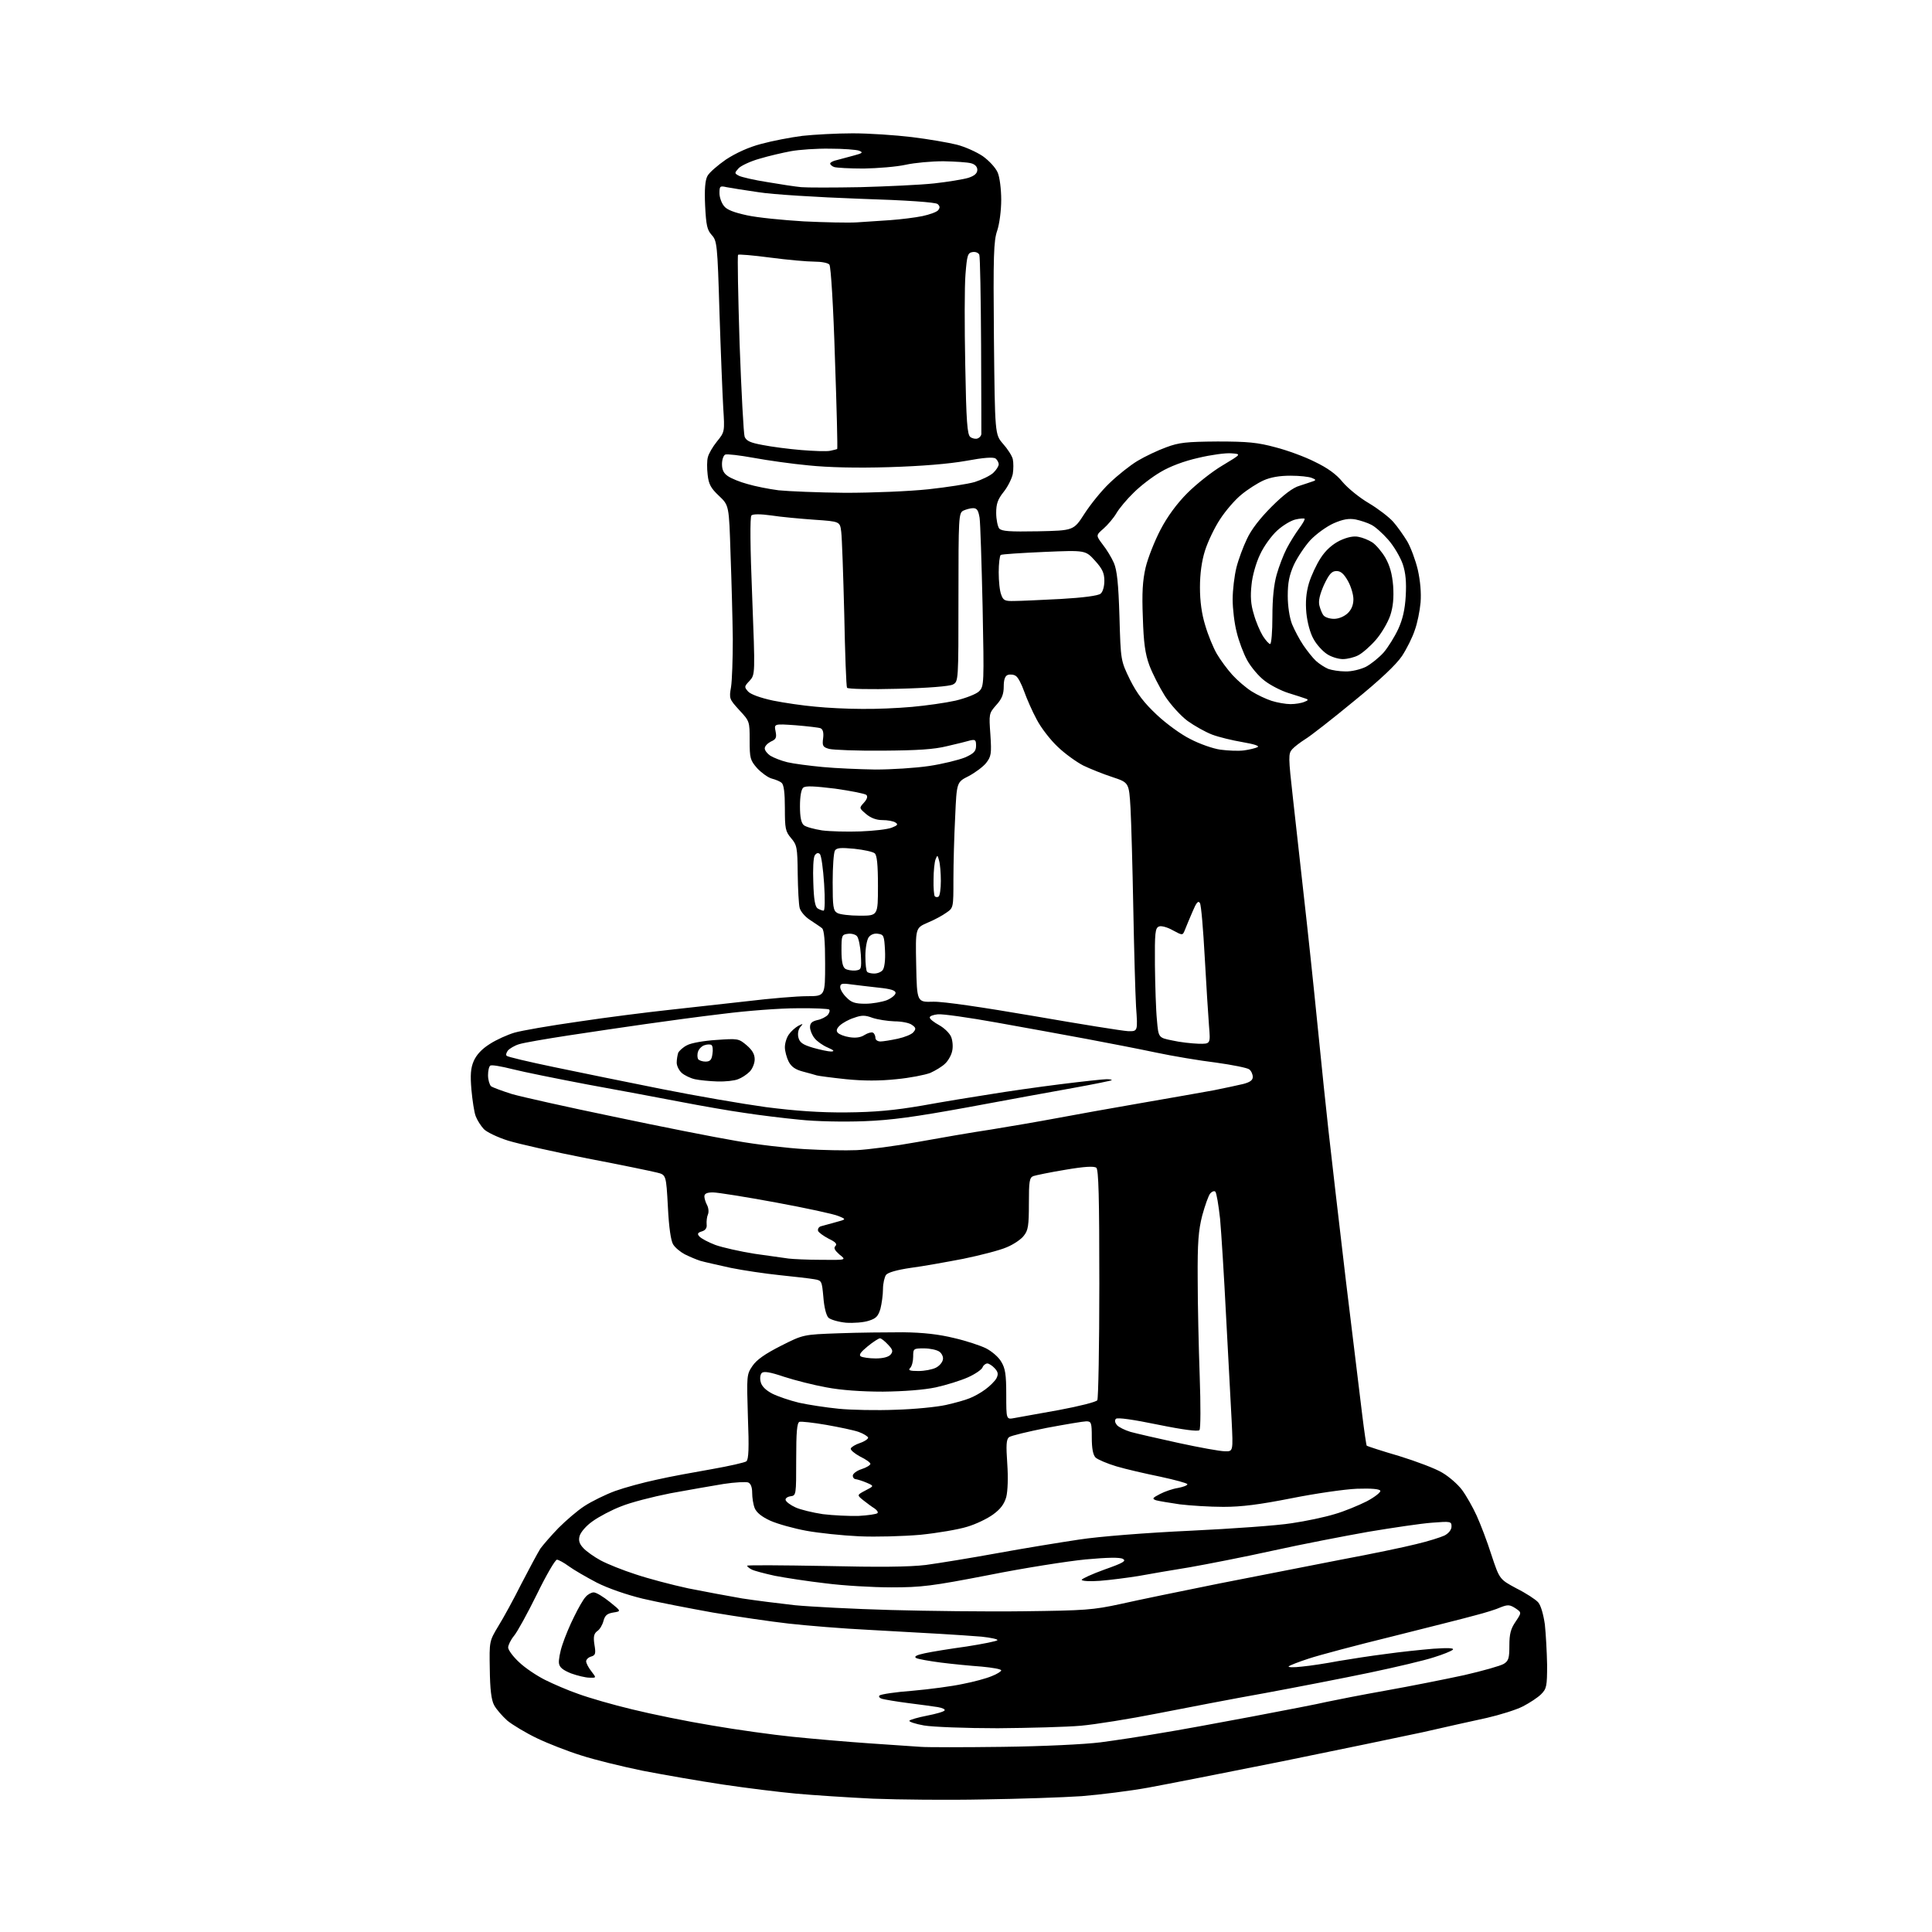 <?xml version="1.0" encoding="UTF-8" standalone="no"?>
<svg 
  version="1.1" 
  xmlns="http://www.w3.org/2000/svg" 
  xmlns:xlink="http://www.w3.org/1999/xlink" 
  xmlns:svg="http://www.w3.org/2000/svg"
  xmlns:rdf="http://www.w3.org/1999/02/22-rdf-syntax-ns#"
  xmlns:cc="http://creativecommons.org/ns#"
  xmlns:dc="http://purl.org/dc/elements/1.1/"
  viewBox="0 0 768 768"
  width="768"
  height="768"
>
<style>svg {background-color: white; }</style>"
<path stroke="none" fill="black" fill-rule="evenodd" d="M391.0,715.3C377.0,715.6 357.2,715.4 347.0,715.0C336.8,714.5 323.1,713.6 316.5,713.0C309.9,712.4 296.9,710.8 287.5,709.4C278.1,708.0 263.8,705.5 255.5,703.9C247.2,702.2 236.2,699.5 231.0,697.8C225.8,696.2 217.9,693.1 213.5,691.0C209.1,688.9 203.8,685.7 201.7,684.0C199.7,682.2 197.3,679.5 196.4,677.8C195.3,675.7 194.8,671.5 194.7,663.6C194.5,652.4 194.5,652.4 198.1,646.4C200.1,643.2 204.3,635.5 207.3,629.5C210.4,623.5 213.8,617.2 214.8,615.6C215.9,614.1 219.1,610.4 222.0,607.4C224.9,604.5 229.5,600.5 232.3,598.7C235.2,596.8 240.7,594.1 244.5,592.7C248.4,591.3 255.8,589.3 261.0,588.2C266.2,587.0 276.1,585.2 283.0,584.0C289.8,582.8 296.0,581.4 296.7,580.9C297.6,580.1 297.8,575.7 297.3,563.2C296.8,546.8 296.8,546.4 299.1,543.0C300.8,540.5 304.1,538.2 310.4,535.0C319.3,530.5 319.3,530.5 333.4,530.0C341.2,529.7 352.7,529.6 359.0,529.6C367.0,529.7 373.2,530.4 379.3,531.9C384.1,533.0 389.8,534.9 392.0,536.0C394.3,537.2 397.0,539.5 398.0,541.3C399.6,543.9 400.0,546.3 400.0,554.4C400.0,564.3 400.0,564.3 403.2,563.7C405.0,563.4 413.0,561.9 421.0,560.5C429.0,559.0 435.8,557.3 436.2,556.6C436.6,556.0 437.0,535.2 437.0,510.4C437.0,475.5 436.7,465.0 435.8,464.2C434.9,463.5 431.1,463.7 423.5,465.0C417.4,466.0 411.7,467.2 410.8,467.5C409.2,468.1 409.0,469.6 409.0,478.5C409.0,487.2 408.7,489.1 407.0,491.2C406.0,492.6 402.9,494.7 400.2,495.8C397.5,497.0 389.7,499.0 382.9,500.4C376.1,501.7 366.7,503.4 362.0,504.0C356.6,504.8 353.0,505.8 352.2,506.8C351.6,507.7 351.0,510.2 351.0,512.4C351.0,514.7 350.5,518.2 350.0,520.2C349.1,523.2 348.3,524.1 345.4,525.0C343.4,525.7 339.3,526.0 336.3,525.8C333.3,525.5 330.2,524.6 329.3,523.8C328.4,522.8 327.6,519.6 327.3,515.6C326.7,509.2 326.7,509.0 323.6,508.5C321.9,508.2 315.8,507.5 310.0,506.9C304.2,506.3 295.4,505.0 290.5,504.0C285.6,502.9 280.1,501.7 278.4,501.2C276.8,500.7 274.0,499.5 272.2,498.6C270.5,497.7 268.4,496.0 267.6,494.7C266.7,493.3 265.9,488.0 265.5,479.8C264.8,467.0 264.8,467.0 261.1,466.1C259.1,465.6 246.7,463.0 233.5,460.5C220.3,457.9 206.1,454.7 201.9,453.4C197.8,452.1 193.4,450.0 192.3,448.8C191.1,447.5 189.7,445.3 189.1,443.7C188.5,442.2 187.8,437.5 187.4,433.2C186.9,427.3 187.1,424.6 188.3,421.8C189.4,419.3 191.5,417.0 194.7,415.0C197.3,413.3 201.8,411.3 204.5,410.5C207.2,409.7 218.7,407.7 230.0,406.1C241.3,404.4 257.2,402.4 265.5,401.5C273.8,400.6 287.9,399.0 297.0,398.0C306.1,396.9 316.8,396.0 320.8,396.0C328.0,396.0 328.0,396.0 328.0,383.0C328.0,373.9 327.6,369.8 326.8,369.0C326.1,368.4 323.9,367.0 322.0,365.7C320.1,364.5 318.3,362.4 317.9,361.0C317.5,359.6 317.2,353.5 317.1,347.3C317.0,336.9 316.8,335.9 314.5,333.2C312.2,330.5 312.0,329.4 312.0,321.2C312.0,315.2 311.6,311.9 310.7,311.2C310.1,310.6 308.3,309.9 306.8,309.5C305.3,309.1 302.7,307.2 301.0,305.4C298.2,302.2 298.0,301.4 298.0,294.3C298.0,286.8 298.0,286.7 293.9,282.3C289.9,277.9 289.8,277.7 290.6,273.1C291.0,270.6 291.3,262.0 291.3,254.0C291.2,246.0 290.8,230.8 290.4,220.2C289.8,200.9 289.8,200.9 285.8,197.1C282.6,194.1 281.7,192.5 281.3,188.7C281.0,186.2 281.0,183.0 281.4,181.7C281.7,180.4 283.3,177.6 285.0,175.5C288.1,171.7 288.1,171.6 287.5,162.1C287.2,156.8 286.5,139.7 286.0,124.1C285.2,96.9 285.0,95.7 282.9,93.4C281.1,91.4 280.7,89.6 280.3,81.8C280.0,75.3 280.3,71.7 281.2,70.0C281.9,68.6 285.3,65.7 288.6,63.4C292.6,60.8 297.6,58.5 302.6,57.2C307.0,56.0 314.3,54.6 319.0,54.0C323.6,53.5 332.6,53.0 339.0,53.0C345.4,53.0 355.9,53.7 362.5,54.5C369.1,55.3 377.1,56.7 380.3,57.5C383.5,58.3 388.2,60.4 390.7,62.1C393.2,63.9 395.8,66.7 396.6,68.6C397.4,70.4 398.0,75.3 398.0,79.4C398.0,83.7 397.3,89.0 396.4,91.7C395.0,95.7 394.8,101.5 395.1,134.5C395.5,172.7 395.5,172.7 398.7,176.4C400.5,178.4 402.3,181.2 402.6,182.5C402.9,183.9 402.9,186.5 402.6,188.4C402.2,190.3 400.6,193.5 399.0,195.5C396.6,198.5 396.0,200.3 396.0,203.9C396.0,206.5 396.6,209.3 397.2,210.1C398.3,211.2 401.3,211.4 412.6,211.2C426.8,210.9 426.8,210.9 431.1,204.2C433.5,200.5 437.9,195.0 441.1,192.0C444.2,189.0 449.2,185.0 452.2,183.2C455.2,181.4 460.3,179.0 463.6,177.8C468.7,175.9 471.5,175.6 484.0,175.5C496.0,175.5 500.0,175.9 507.0,177.8C511.7,179.0 518.8,181.6 522.7,183.6C527.7,186.0 531.2,188.5 533.7,191.6C535.8,194.1 540.5,197.9 544.1,200.0C547.8,202.2 552.1,205.5 553.8,207.4C555.5,209.3 558.0,212.9 559.4,215.2C560.8,217.6 562.7,222.7 563.6,226.5C564.6,231.0 565.0,235.6 564.7,239.5C564.4,242.9 563.4,247.8 562.4,250.5C561.5,253.3 559.2,257.9 557.3,260.8C554.9,264.3 548.7,270.2 538.1,278.8C529.5,285.9 520.9,292.6 518.9,293.8C517.0,295.0 514.6,296.8 513.7,297.8C512.1,299.6 512.1,300.7 514.0,317.6C515.1,327.4 517.6,349.7 519.5,367.0C521.4,384.3 523.6,405.9 524.5,415.0C525.4,424.1 527.0,439.6 528.1,449.5C529.2,459.4 532.3,486.2 535.0,509.0C537.8,531.8 540.7,555.8 541.5,562.4C542.3,568.9 543.1,574.4 543.3,574.7C543.6,574.9 549.3,576.8 556.2,578.8C563.0,580.9 570.7,583.8 573.3,585.4C575.9,586.9 579.5,590.0 581.2,592.3C582.9,594.6 585.5,599.2 587.0,602.5C588.5,605.8 591.2,612.8 592.9,618.2C596.1,627.8 596.1,627.8 602.8,631.4C606.6,633.3 610.4,635.8 611.4,636.9C612.5,638.1 613.5,641.6 614.1,645.7C614.5,649.4 614.9,656.7 615.0,661.8C615.0,670.3 614.8,671.3 612.6,673.5C611.3,674.8 608.1,676.9 605.4,678.3C602.7,679.7 596.2,681.7 591.0,682.9C585.8,684.0 574.3,686.6 565.5,688.6C556.7,690.5 531.5,695.7 509.5,700.2C487.5,704.6 463.6,709.3 456.5,710.6C449.4,711.9 437.4,713.4 430.0,714.0C422.6,714.5 405.0,715.1 391.0,715.3zM398.5,694.4C414.7,694.2 431.2,693.4 437.5,692.6C443.6,691.8 454.1,690.2 461.0,689.0C467.9,687.9 484.3,684.9 497.5,682.4C510.7,679.9 524.2,677.3 527.5,676.5C530.8,675.8 541.4,673.7 551.0,672.0C560.6,670.3 574.6,667.5 582.0,665.9C589.4,664.2 596.5,662.2 597.8,661.4C599.7,660.2 600.0,659.1 600.0,654.1C600.0,649.6 600.5,647.5 602.5,644.6C604.9,641.0 604.9,641.0 602.4,639.3C600.2,637.9 599.4,637.8 596.6,638.9C594.9,639.7 590.4,641.1 586.5,642.1C582.6,643.2 567.8,646.9 553.5,650.5C539.2,654.0 524.2,658.0 520.3,659.3C516.3,660.6 512.7,662.0 512.3,662.4C511.8,662.8 514.2,662.9 517.5,662.5C520.8,662.2 527.3,661.2 532.0,660.3C536.7,659.5 545.1,658.2 550.7,657.5C556.3,656.7 564.9,655.8 569.7,655.4C575.6,655.0 578.2,655.1 577.5,655.8C577.0,656.3 573.6,657.7 570.0,658.8C566.4,660.0 555.0,662.7 544.5,664.9C534.0,667.1 515.4,670.7 503.0,673.0C490.6,675.2 471.4,678.9 460.2,681.1C449.1,683.3 435.3,685.5 429.7,686.0C424.1,686.5 409.2,686.9 396.6,687.0C384.0,687.0 370.8,686.5 367.3,685.9C363.9,685.3 361.2,684.4 361.5,684.0C361.8,683.6 364.9,682.7 368.5,682.0C372.1,681.3 375.3,680.4 375.5,679.9C375.8,679.5 374.6,678.9 372.8,678.6C371.0,678.3 365.7,677.6 361.0,677.0C356.3,676.4 351.7,675.6 350.6,675.3C349.6,675.0 349.2,674.4 349.6,674.0C350.1,673.5 356.0,672.6 362.8,672.1C369.6,671.5 378.6,670.3 382.7,669.4C386.9,668.6 392.1,667.2 394.2,666.3C396.3,665.5 398.0,664.4 398.0,664.0C398.0,663.5 394.5,662.9 390.2,662.5C386.0,662.2 378.7,661.5 374.0,660.9C369.4,660.3 364.9,659.5 364.2,659.1C363.2,658.5 364.3,657.9 367.6,657.2C370.3,656.6 377.8,655.4 384.3,654.5C390.7,653.5 396.2,652.4 396.5,652.0C396.7,651.6 393.9,651.0 390.2,650.6C386.5,650.3 379.2,649.8 374.0,649.5C368.8,649.2 355.9,648.5 345.5,647.9C335.1,647.4 320.6,646.2 313.5,645.4C306.4,644.6 292.8,642.6 283.3,641.0C273.9,639.3 261.4,636.9 255.5,635.5C249.3,634.0 241.7,631.4 237.2,629.1C233.0,626.9 228.0,624.0 226.1,622.6C224.2,621.2 222.0,620.0 221.4,620.0C220.7,620.0 217.1,626.2 213.4,633.8C209.7,641.3 205.6,648.8 204.3,650.3C203.0,651.9 202.0,654.0 202.0,654.9C202.0,655.9 204.0,658.6 206.4,660.8C208.8,663.1 213.5,666.2 216.7,667.8C219.9,669.4 225.9,672.0 230.0,673.4C234.1,674.9 243.7,677.7 251.3,679.5C259.0,681.4 273.2,684.3 283.0,685.9C292.8,687.6 307.2,689.6 315.1,690.4C323.0,691.2 336.7,692.4 345.5,693.0C354.3,693.6 363.5,694.2 366.0,694.4C368.5,694.6 383.1,694.6 398.5,694.4zM234.3,666.9C232.8,666.9 229.5,666.1 227.0,665.2C223.8,663.9 222.4,662.8 222.2,661.2C222.0,660.0 222.6,656.6 223.6,653.7C224.5,650.9 226.6,645.8 228.3,642.5C229.9,639.2 231.9,635.7 232.8,634.8C233.6,633.8 235.1,633.0 236.0,633.0C237.0,633.0 239.8,634.7 242.4,636.8C247.0,640.5 247.0,640.5 243.8,641.0C241.4,641.4 240.5,642.1 239.9,644.3C239.5,645.9 238.4,647.8 237.4,648.4C236.1,649.4 235.8,650.6 236.3,653.8C236.9,657.3 236.7,658.0 235.0,658.5C233.9,658.8 233.0,659.7 233.0,660.4C233.0,661.1 233.9,662.9 235.1,664.4C237.1,667.0 237.1,667.0 234.3,666.9zM407.0,640.5C431.4,640.2 434.4,640.0 445.5,637.6C452.1,636.1 469.6,632.5 484.5,629.5C499.4,626.6 521.2,622.3 533.0,620.0C544.8,617.8 558.3,615.0 563.0,613.8C567.7,612.7 572.7,611.1 574.2,610.4C575.9,609.5 577.0,608.1 577.0,606.8C577.0,604.8 576.7,604.7 569.2,605.3C565.0,605.6 553.6,607.3 544.0,608.9C534.4,610.6 517.3,613.9 506.0,616.4C494.7,618.9 479.8,621.8 473.0,623.0C466.1,624.1 456.9,625.7 452.5,626.5C448.1,627.2 441.2,628.1 437.2,628.4C433.3,628.7 430.0,628.5 430.0,628.0C430.0,627.6 434.1,625.7 439.1,623.9C446.5,621.3 447.8,620.5 446.4,619.7C445.2,619.0 440.3,619.1 431.5,619.9C424.4,620.6 407.1,623.3 393.1,626.1C370.4,630.5 366.3,631.0 354.3,631.0C346.9,631.0 335.1,630.3 328.2,629.4C321.2,628.6 312.1,627.2 308.0,626.4C303.9,625.5 299.7,624.4 298.8,623.9C297.8,623.4 297.0,622.7 297.0,622.4C297.0,622.1 310.8,622.2 327.8,622.5C349.4,623.0 361.3,622.9 368.0,622.1C373.2,621.4 386.1,619.3 396.5,617.4C406.9,615.5 421.6,613.1 429.0,612.0C436.7,610.8 455.6,609.3 473.0,608.5C489.8,607.7 508.0,606.4 513.5,605.5C519.0,604.7 526.6,603.1 530.5,601.9C534.4,600.8 540.1,598.4 543.3,596.8C546.5,595.1 548.9,593.2 548.7,592.6C548.4,591.9 545.2,591.6 539.4,591.8C534.5,592.0 522.8,593.7 513.3,595.6C500.6,598.1 493.6,599.0 486.3,599.0C480.9,599.0 473.1,598.5 469.0,598.0C464.9,597.4 460.7,596.7 459.6,596.4C457.9,595.8 458.0,595.5 461.1,593.9C463.0,592.9 466.2,591.8 468.2,591.5C470.3,591.1 472.0,590.5 472.0,590.0C472.0,589.6 467.2,588.3 461.2,587.0C455.3,585.8 447.5,584.0 443.8,582.9C440.1,581.8 436.4,580.2 435.5,579.4C434.5,578.3 434.0,575.9 434.0,571.4C434.0,565.5 433.8,565.0 431.8,565.0C430.7,565.0 423.6,566.2 416.1,567.6C408.6,569.1 401.9,570.7 401.1,571.3C400.0,572.2 399.9,574.5 400.4,581.8C400.8,587.4 400.6,592.7 400.0,595.1C399.2,597.9 397.7,599.9 394.8,602.0C392.5,603.7 387.9,605.9 384.5,606.9C381.0,608.0 372.7,609.4 365.9,610.1C358.9,610.7 348.3,611.0 341.5,610.7C334.9,610.4 325.4,609.4 320.5,608.5C315.6,607.6 309.1,605.8 306.2,604.5C302.7,602.9 300.7,601.2 300.0,599.5C299.4,598.0 299.0,595.3 299.0,593.4C299.0,591.1 298.4,589.7 297.4,589.3C296.5,589.0 292.1,589.2 287.6,589.9C283.2,590.6 273.7,592.3 266.5,593.6C259.4,595.0 250.5,597.3 246.9,598.8C243.2,600.2 238.1,602.9 235.6,604.7C233.0,606.5 230.8,609.1 230.4,610.6C229.9,612.4 230.3,613.7 231.9,615.4C233.1,616.7 236.2,618.9 238.8,620.3C241.4,621.7 247.6,624.2 252.6,625.8C257.6,627.5 267.1,630.0 273.6,631.4C280.1,632.7 289.8,634.5 295.0,635.4C300.2,636.2 309.7,637.4 316.0,638.1C322.3,638.7 339.4,639.6 354.0,640.0C368.6,640.4 392.4,640.7 407.0,640.5zM341.3,602.6C345.0,602.4 348.4,601.9 348.8,601.5C349.2,601.1 348.6,600.3 347.6,599.6C346.6,599.0 344.6,597.5 343.2,596.4C340.6,594.3 340.6,594.3 344.0,592.5C347.5,590.7 347.5,590.7 344.5,589.4C342.9,588.7 340.9,588.1 340.2,588.0C339.6,588.0 339.0,587.4 339.0,586.6C339.0,585.8 340.6,584.6 342.5,584.0C344.4,583.4 346.0,582.4 346.0,581.9C346.0,581.4 344.2,580.1 341.9,579.0C339.7,577.8 338.0,576.4 338.2,575.8C338.4,575.2 340.1,574.2 341.9,573.6C343.7,573.0 345.1,572.0 345.1,571.5C345.0,571.0 343.3,569.9 341.3,569.2C339.3,568.5 333.5,567.3 328.4,566.4C323.2,565.5 318.5,565.0 317.8,565.2C316.8,565.6 316.5,569.3 316.5,580.1C316.5,594.4 316.5,594.5 314.2,594.8C312.9,595.0 312.1,595.7 312.3,596.3C312.5,597.0 314.2,598.3 316.2,599.2C318.1,600.1 323.1,601.3 327.1,601.9C331.2,602.4 337.6,602.7 341.3,602.6zM486.9,576.9C490.2,577.0 490.2,577.0 489.6,564.8C489.2,558.0 488.3,539.5 487.4,523.5C486.6,507.6 485.5,490.0 485.0,484.5C484.4,479.1 483.6,474.2 483.1,473.7C482.7,473.3 481.8,473.6 481.1,474.4C480.4,475.2 479.0,479.2 477.9,483.2C476.4,489.1 476.0,493.9 476.1,508.5C476.1,518.4 476.5,535.7 476.9,547.0C477.3,558.5 477.3,567.9 476.8,568.5C476.2,569.1 470.5,568.4 460.2,566.3C450.5,564.3 444.2,563.4 443.6,564.0C443.0,564.6 443.2,565.5 444.0,566.5C444.7,567.3 447.1,568.5 449.4,569.2C451.6,569.8 460.2,571.8 468.5,573.6C476.8,575.4 485.0,576.9 486.9,576.9zM356.0,560.4C363.4,560.2 372.4,559.3 376.0,558.5C379.6,557.7 383.9,556.5 385.5,555.8C387.1,555.2 390.0,553.6 391.7,552.3C393.5,551.0 395.5,549.0 396.1,547.9C396.9,546.3 396.8,545.4 395.4,543.9C394.5,542.9 393.1,542.0 392.5,542.0C391.8,542.0 390.9,542.7 390.6,543.5C390.3,544.4 387.7,546.2 384.8,547.5C381.9,548.8 376.1,550.6 372.0,551.5C367.3,552.5 359.4,553.1 351.0,553.2C342.4,553.2 334.2,552.6 328.5,551.5C323.5,550.6 316.0,548.7 311.7,547.3C306.1,545.4 303.6,545.0 302.8,545.8C302.2,546.4 302.0,548.0 302.4,549.4C302.8,551.1 304.5,552.7 307.0,554.0C309.2,555.1 313.9,556.7 317.6,557.6C321.2,558.4 328.3,559.5 333.4,560.0C338.4,560.5 348.6,560.7 356.0,560.4zM365.1,545.0C367.5,545.0 370.6,544.4 372.0,543.7C373.4,543.0 374.6,541.6 374.8,540.5C375.1,539.5 374.4,538.0 373.4,537.3C372.4,536.6 369.7,536.0 367.3,536.0C363.1,536.0 363.0,536.1 363.0,539.3C363.0,541.1 362.5,543.1 361.8,543.8C360.9,544.7 361.6,545.0 365.1,545.0zM348.1,540.0C351.1,540.0 353.2,539.4 354.0,538.5C355.1,537.2 354.9,536.5 353.0,534.5C351.7,533.1 350.3,532.0 349.8,532.0C349.3,532.0 347.1,533.4 344.9,535.2C342.1,537.5 341.3,538.6 342.2,539.2C342.9,539.6 345.6,540.0 348.1,540.0zM326.5,500.8C336.5,500.9 336.5,500.9 333.7,498.7C331.8,497.0 331.3,496.1 332.1,495.3C332.9,494.5 332.1,493.7 329.4,492.4C327.3,491.3 325.4,489.9 325.2,489.3C325.0,488.6 325.4,487.8 326.2,487.5C326.9,487.3 329.5,486.6 332.0,485.9C336.5,484.7 336.5,484.7 333.3,483.4C331.5,482.6 320.3,480.2 308.4,478.0C296.5,475.8 285.2,474.0 283.4,474.0C281.0,474.0 280.0,474.5 280.0,475.6C280.0,476.4 280.5,478.0 281.1,479.1C281.7,480.3 281.8,481.9 281.4,482.8C281.0,483.7 280.8,485.5 280.9,486.7C281.1,488.1 280.4,489.1 279.0,489.5C277.3,490.0 277.1,490.5 278.0,491.5C278.7,492.3 281.5,493.8 284.4,494.9C287.2,495.9 294.3,497.5 300.0,498.4C305.8,499.2 311.9,500.1 313.5,500.3C315.1,500.5 321.0,500.8 326.5,500.8zM340.5,457.2C344.9,457.0 355.7,455.6 364.5,454.0C373.3,452.4 386.6,450.1 394.0,449.0C401.4,447.8 413.1,445.8 420.0,444.5C426.9,443.2 441.9,440.5 453.5,438.5C465.1,436.5 478.1,434.2 482.5,433.4C486.9,432.5 492.2,431.4 494.2,430.9C496.9,430.2 498.0,429.4 498.0,428.1C498.0,427.1 497.4,425.7 496.6,425.1C495.9,424.5 489.9,423.3 483.4,422.4C476.8,421.6 466.1,419.8 459.5,418.4C452.9,417.0 440.5,414.6 432.0,413.0C423.5,411.4 407.4,408.5 396.3,406.5C385.2,404.5 374.6,403.0 372.8,403.2C371.0,403.4 369.5,403.9 369.6,404.5C369.6,405.1 371.3,406.4 373.3,407.5C375.3,408.6 377.5,410.7 378.1,412.2C378.7,413.7 378.9,416.2 378.5,417.8C378.2,419.4 376.9,421.7 375.7,422.8C374.5,424.0 371.8,425.6 369.8,426.5C367.7,427.3 361.7,428.5 356.3,429.0C349.7,429.7 343.3,429.7 336.3,429.0C330.6,428.4 325.4,427.7 324.7,427.5C324.1,427.3 321.6,426.6 319.3,426.0C316.2,425.2 314.6,424.1 313.5,422.0C312.7,420.4 312.0,417.8 312.0,416.3C312.0,414.7 312.7,412.4 313.6,411.2C314.4,410.0 316.1,408.5 317.3,407.8C319.3,406.8 319.4,406.8 318.1,408.3C317.3,409.3 317.0,411.0 317.4,412.5C317.9,414.4 319.1,415.3 323.2,416.5C326.0,417.3 329.3,418.0 330.4,418.0C331.9,417.9 331.5,417.5 329.0,416.4C327.1,415.6 324.7,413.9 323.8,412.7C322.8,411.5 322.0,409.5 322.0,408.3C322.0,406.7 322.8,406.0 324.9,405.5C326.5,405.2 328.4,404.2 329.1,403.4C329.7,402.6 330.0,401.7 329.6,401.3C329.3,401.0 323.5,400.7 316.8,400.8C310.0,400.8 296.9,401.8 287.5,403.0C278.1,404.1 264.2,406.0 256.5,407.1C248.8,408.2 235.1,410.2 226.0,411.6C216.9,413.0 208.1,414.5 206.3,415.1C204.6,415.6 202.6,416.8 201.9,417.6C201.3,418.4 201.0,419.3 201.4,419.7C201.7,420.1 210.2,422.1 220.3,424.2C230.3,426.3 249.5,430.2 263.0,432.9C276.5,435.6 295.1,438.8 304.5,440.1C316.3,441.6 326.0,442.3 336.5,442.2C347.7,442.1 355.4,441.4 366.5,439.5C374.8,438.0 386.9,436.0 393.5,435.0C400.1,433.9 412.7,432.1 421.5,431.0C430.3,429.9 438.6,429.0 439.9,429.0C441.2,429.0 442.1,429.2 441.9,429.4C441.7,429.6 434.8,431.0 426.5,432.5C418.2,434.0 399.4,437.4 384.5,440.2C363.6,444.0 354.3,445.3 343.4,445.7C335.4,446.0 324.3,445.8 317.9,445.1C311.6,444.5 301.8,443.3 296.0,442.4C290.2,441.6 278.8,439.6 270.5,438.0C262.2,436.4 245.6,433.3 233.5,431.1C221.4,428.8 208.0,426.1 203.7,425.0C199.3,423.9 195.4,423.2 194.9,423.6C194.4,423.9 194.0,425.6 194.0,427.4C194.0,429.3 194.6,431.2 195.2,431.8C195.9,432.3 199.7,433.7 203.5,434.9C207.3,436.0 225.6,440.1 244.0,443.9C262.4,447.8 284.2,452.1 292.5,453.5C300.8,455.0 313.1,456.4 320.0,456.8C326.9,457.2 336.1,457.4 340.5,457.2zM285.2,429.9C282.1,429.8 278.0,429.4 276.2,429.0C274.4,428.6 272.0,427.4 271.0,426.5C269.9,425.5 269.0,423.7 269.0,422.4C269.0,421.2 269.3,419.4 269.6,418.5C270.0,417.7 271.5,416.3 273.1,415.5C274.7,414.6 279.9,413.7 284.7,413.4C293.3,412.8 293.6,412.8 296.8,415.5C299.0,417.4 300.0,419.0 300.0,421.1C300.0,422.7 299.1,424.9 298.0,426.0C296.8,427.2 294.8,428.5 293.4,429.0C292.0,429.6 288.3,430.0 285.2,429.9zM280.4,422.0C282.3,422.0 282.9,421.3 283.2,419.0C283.5,417.3 283.3,415.7 282.8,415.4C282.4,415.1 281.1,415.1 280.0,415.5C279.0,415.8 277.8,417.0 277.5,418.0C277.1,419.1 277.2,420.4 277.5,421.0C277.8,421.5 279.2,422.0 280.4,422.0zM476.4,414.9C481.2,415.0 481.2,415.0 480.6,407.8C480.3,403.8 479.5,391.5 478.9,380.5C478.3,369.5 477.5,359.9 477.0,359.0C476.3,357.9 475.6,358.7 474.0,362.5C472.8,365.2 471.5,368.5 471.0,369.7C470.1,371.9 470.1,371.9 466.2,369.8C464.1,368.6 461.6,367.9 460.7,368.3C459.2,368.9 459.0,370.7 459.1,383.7C459.2,391.8 459.5,401.6 459.9,405.5C460.5,412.5 460.5,412.5 466.0,413.6C469.0,414.3 473.7,414.8 476.4,414.9zM350.0,414.0C351.0,414.0 354.1,413.5 356.9,412.9C359.6,412.3 362.4,411.2 363.1,410.3C364.2,409.0 364.1,408.5 362.5,407.4C361.5,406.6 358.3,406.0 355.6,406.0C352.8,405.9 348.9,405.3 346.8,404.6C343.9,403.5 342.5,403.5 339.5,404.6C337.5,405.2 335.0,406.6 333.9,407.6C332.6,408.8 332.3,409.7 333.0,410.5C333.6,411.2 335.7,412.0 337.7,412.3C340.2,412.7 342.2,412.4 343.7,411.4C345.0,410.6 346.5,410.2 347.0,410.5C347.6,410.8 348.0,411.8 348.0,412.6C348.0,413.4 348.9,414.0 350.0,414.0zM448.4,409.9C452.3,410.0 452.3,410.0 451.6,400.2C451.3,394.9 450.8,377.2 450.5,361.0C450.2,344.8 449.7,326.9 449.4,321.3C448.8,311.1 448.8,311.1 442.2,308.9C438.5,307.7 433.3,305.6 430.6,304.3C427.9,302.9 423.3,299.6 420.5,296.9C417.6,294.2 413.8,289.3 412.1,286.0C410.3,282.7 408.1,277.6 407.1,274.8C406.1,272.0 404.7,269.2 403.8,268.7C403.0,268.1 401.5,268.0 400.6,268.3C399.5,268.7 399.0,270.2 399.0,272.9C399.0,275.9 398.3,277.8 396.0,280.3C393.1,283.6 393.1,283.8 393.7,292.1C394.2,299.7 394.0,300.7 392.0,303.3C390.8,304.8 387.7,307.1 385.1,308.5C380.3,310.9 380.3,310.9 379.7,324.6C379.3,332.1 379.0,343.4 379.0,349.6C379.0,360.8 379.0,360.9 376.2,362.8C374.7,363.9 371.4,365.7 368.7,366.8C363.9,368.9 363.9,368.9 364.2,383.6C364.5,398.4 364.5,398.4 371.0,398.2C375.0,398.1 390.6,400.4 411.0,403.9C429.4,407.1 446.2,409.8 448.4,409.9zM344.0,399.0C346.8,399.0 350.6,398.3 352.5,397.6C354.4,396.8 356.0,395.5 356.0,394.7C356.0,393.7 354.1,393.1 349.2,392.6C345.5,392.2 340.6,391.6 338.2,391.3C334.7,390.8 334.0,391.0 334.0,392.4C334.0,393.3 335.1,395.2 336.5,396.5C338.4,398.5 339.9,399.0 344.0,399.0zM347.5,387.0C348.8,387.0 350.3,386.4 350.9,385.6C351.6,384.7 352.0,381.6 351.8,377.8C351.5,372.0 351.3,371.5 349.1,371.2C347.6,370.9 346.1,371.5 345.3,372.6C344.6,373.6 344.0,376.9 344.0,380.0C344.0,383.1 344.3,386.0 344.7,386.3C345.0,386.7 346.3,387.0 347.5,387.0zM340.0,385.8C342.4,385.5 342.5,385.3 342.2,379.5C342.0,376.2 341.3,372.9 340.7,372.2C340.2,371.5 338.5,371.0 337.1,371.2C334.6,371.5 334.5,371.8 334.5,377.8C334.5,382.3 335.0,384.4 336.0,385.1C336.8,385.6 338.6,385.9 340.0,385.8zM341.8,364.0C349.0,364.0 349.0,364.0 349.0,352.1C349.0,343.6 348.6,339.9 347.7,339.2C347.0,338.6 343.4,337.8 339.6,337.4C334.3,336.9 332.6,337.0 331.9,338.1C331.4,338.9 331.0,344.5 331.0,350.7C331.0,360.3 331.2,362.0 332.8,362.9C333.7,363.5 337.8,364.0 341.8,364.0zM327.4,362.0C327.9,362.0 328.0,357.4 327.6,351.3C327.2,345.3 326.5,340.1 325.9,339.5C325.3,338.9 324.6,339.0 323.9,340.0C323.3,340.8 323.1,345.6 323.3,350.8C323.5,357.6 324.0,360.4 325.0,361.1C325.8,361.6 326.9,362.0 327.4,362.0zM373.1,356.4C373.6,356.1 374.0,353.3 374.0,350.2C374.0,347.1 373.7,343.4 373.3,342.1C372.7,339.8 372.6,339.8 371.9,341.6C371.5,342.6 371.1,346.2 371.1,349.6C371.0,352.9 371.3,356.0 371.6,356.3C372.0,356.7 372.7,356.7 373.1,356.4zM342.0,330.5C347.2,330.3 352.8,329.7 354.5,329.0C356.8,328.1 357.1,327.7 356.0,327.0C355.2,326.4 352.8,326.0 350.8,326.0C348.4,326.0 346.2,325.2 344.3,323.6C341.5,321.2 341.5,321.2 343.4,319.1C344.7,317.7 345.0,316.6 344.4,316.0C343.9,315.5 338.3,314.4 332.0,313.5C323.7,312.5 320.3,312.3 319.3,313.1C318.5,313.8 318.0,316.5 318.0,320.5C318.0,324.9 318.5,327.1 319.5,328.0C320.3,328.7 323.6,329.6 326.8,330.1C329.9,330.5 336.8,330.7 342.0,330.5zM348.0,305.9C354.3,305.9 363.9,305.3 369.3,304.5C374.7,303.7 381.1,302.1 383.6,301.1C387.2,299.5 388.0,298.6 388.0,296.4C388.0,294.2 387.7,293.9 385.8,294.3C384.5,294.7 380.4,295.7 376.5,296.6C371.3,297.9 364.7,298.3 351.0,298.4C340.8,298.5 331.2,298.1 329.6,297.7C327.1,297.0 326.8,296.5 327.2,293.5C327.5,291.2 327.1,289.9 326.2,289.5C325.5,289.2 321.0,288.7 316.3,288.3C307.7,287.7 307.7,287.7 308.3,290.7C308.8,293.2 308.5,293.9 306.4,294.8C305.1,295.5 304.0,296.6 304.0,297.5C304.0,298.3 305.0,299.6 306.2,300.4C307.5,301.2 310.5,302.4 313.0,303.0C315.5,303.6 321.8,304.4 327.0,304.9C332.2,305.4 341.7,305.8 348.0,305.9zM494.5,298.3C496.7,298.0 499.1,297.4 499.9,297.0C500.8,296.5 498.5,295.8 493.9,295.0C489.8,294.3 484.4,293.0 481.8,292.0C479.2,291.0 474.9,288.6 472.1,286.6C469.4,284.6 465.4,280.2 463.1,276.7C460.9,273.2 458.1,267.7 456.9,264.5C455.2,259.9 454.6,255.4 454.3,245.5C453.9,235.7 454.2,230.8 455.4,225.6C456.3,221.8 459.0,215.0 461.3,210.6C464.0,205.4 467.8,200.2 472.0,196.0C475.6,192.4 481.9,187.4 486.0,185.0C493.5,180.5 493.5,180.5 489.5,180.2C487.3,180.0 481.4,180.8 476.4,182.0C470.6,183.3 465.1,185.4 461.4,187.6C458.1,189.5 453.3,193.2 450.7,195.8C448.0,198.4 444.9,202.1 443.8,204.0C442.7,205.9 440.3,208.7 438.7,210.1C435.6,212.8 435.6,212.8 438.3,216.4C439.9,218.4 441.9,221.7 442.8,223.8C444.0,226.6 444.6,231.8 445.0,245.1C445.5,262.6 445.5,262.6 449.2,270.2C452.0,275.8 454.8,279.4 459.8,284.1C463.5,287.6 469.5,292.0 473.2,293.8C476.8,295.7 482.2,297.6 485.1,298.0C488.1,298.4 492.3,298.6 494.5,298.3zM342.5,281.8C348.0,281.9 357.0,281.5 362.5,281.0C368.1,280.5 375.9,279.4 379.9,278.5C384.0,277.5 388.1,275.9 389.2,274.8C391.2,272.8 391.2,271.9 390.6,241.1C390.2,223.7 389.7,207.8 389.4,205.8C388.9,202.9 388.4,202.0 386.8,202.0C385.8,202.0 384.0,202.5 382.9,203.0C381.1,204.0 381.0,205.5 381.0,237.5C381.0,270.8 381.0,270.9 378.8,272.1C377.5,272.8 369.0,273.5 357.0,273.8C345.9,274.1 337.1,273.9 336.7,273.4C336.4,272.9 335.9,259.7 335.6,244.0C335.2,228.3 334.7,213.7 334.4,211.4C333.9,207.3 333.9,207.3 323.7,206.6C318.1,206.2 310.4,205.5 306.6,204.9C302.3,204.3 299.3,204.3 298.7,204.9C298.1,205.5 298.2,217.6 299.0,237.0C300.2,268.1 300.2,268.1 298.0,270.6C295.8,272.9 295.8,273.1 297.4,274.9C298.4,276.0 302.2,277.4 307.3,278.5C311.8,279.4 319.3,280.5 324.0,280.9C328.7,281.4 337.0,281.8 342.5,281.8zM513.0,279.9C514.9,279.9 517.4,279.5 518.5,279.0C520.1,278.4 520.2,278.1 519.0,277.7C518.2,277.4 515.1,276.4 512.2,275.5C509.3,274.6 505.0,272.4 502.7,270.6C500.4,268.9 497.3,265.2 495.8,262.5C494.3,259.8 492.4,254.7 491.6,251.3C490.7,247.9 490.0,242.0 490.0,238.3C490.0,234.5 490.7,228.8 491.5,225.6C492.3,222.4 494.2,217.3 495.7,214.2C497.4,210.5 500.9,206.0 505.5,201.4C510.2,196.7 514.0,193.8 516.6,193.1C518.7,192.4 521.2,191.6 522.0,191.3C523.2,190.9 523.1,190.6 521.5,190.0C520.4,189.5 516.6,189.1 513.0,189.1C508.6,189.1 505.1,189.7 502.2,191.0C499.8,192.1 495.9,194.6 493.5,196.6C491.0,198.6 487.2,203.0 485.0,206.4C482.8,209.7 480.1,215.4 479.0,218.9C477.7,223.0 477.0,228.1 477.0,233.5C477.0,239.0 477.7,244.1 479.1,248.6C480.2,252.4 482.3,257.5 483.7,259.9C485.1,262.3 487.9,266.1 489.9,268.3C491.9,270.5 495.3,273.4 497.5,274.8C499.7,276.2 503.3,277.9 505.5,278.6C507.7,279.3 511.1,279.9 513.0,279.9zM534.8,266.9C537.2,267.0 540.8,266.1 542.9,265.1C545.0,264.0 548.2,261.4 550.0,259.4C551.8,257.3 554.4,253.1 555.8,250.1C557.6,246.2 558.5,242.2 558.8,236.9C559.1,231.4 558.8,227.8 557.6,224.2C556.6,221.4 554.1,217.1 551.8,214.5C549.6,212.0 546.6,209.3 545.1,208.6C543.6,207.8 540.8,206.9 538.9,206.5C536.2,206.0 533.9,206.4 530.2,208.0C527.3,209.3 523.3,212.2 520.9,214.7C518.7,217.1 515.7,221.6 514.3,224.6C512.5,228.7 511.9,231.6 511.9,236.9C511.9,240.9 512.6,245.5 513.6,248.1C514.6,250.5 516.6,254.3 518.1,256.5C519.6,258.7 521.8,261.5 523.1,262.7C524.4,263.9 526.6,265.3 528.0,265.9C529.4,266.4 532.4,266.9 534.8,266.9zM533.8,262.0C532.0,262.0 529.1,261.1 527.5,260.0C525.8,258.9 523.4,256.3 522.2,254.1C520.8,251.7 519.7,247.5 519.3,243.7C518.9,239.3 519.2,235.7 520.3,231.9C521.2,228.9 523.3,224.4 525.0,221.8C527.0,218.7 529.6,216.4 532.6,214.9C535.6,213.5 538.1,213.0 540.0,213.4C541.7,213.7 544.1,214.7 545.5,215.6C546.9,216.5 549.3,219.3 550.7,221.7C552.5,224.9 553.4,228.1 553.8,232.9C554.1,237.7 553.8,241.2 552.6,244.8C551.6,247.6 549.1,251.9 546.8,254.5C544.6,257.0 541.5,259.7 539.9,260.5C538.4,261.3 535.6,262.0 533.8,262.0zM504.9,256.0C505.4,256.0 505.8,251.1 505.8,245.1C505.8,237.8 506.4,232.3 507.5,228.4C508.4,225.2 510.2,220.5 511.5,218.0C512.8,215.5 515.0,212.0 516.4,210.1C517.8,208.2 518.8,206.5 518.6,206.2C518.3,206.0 516.7,206.1 515.0,206.5C513.2,206.9 510.0,208.8 507.7,210.9C505.5,212.9 502.4,217.1 500.9,220.4C499.3,223.7 497.8,229.0 497.5,232.5C497.0,237.0 497.2,240.3 498.4,244.1C499.2,247.1 500.9,251.0 502.0,252.8C503.1,254.5 504.4,256.0 504.9,256.0zM530.3,246.0C532.1,246.0 534.3,245.1 535.7,243.8C537.2,242.4 538.0,240.5 538.0,238.2C538.0,236.3 537.0,233.0 535.8,230.9C534.2,228.1 533.0,227.0 531.3,227.0C529.4,227.0 528.4,228.1 526.3,232.5C524.6,236.4 524.0,238.9 524.5,240.8C524.9,242.3 525.6,244.1 526.2,244.7C526.8,245.4 528.6,246.0 530.3,246.0zM403.2,238.9C405.6,238.9 413.9,238.5 421.7,238.1C430.5,237.6 436.6,236.8 437.5,236.0C438.4,235.3 439.0,233.1 439.0,230.9C439.0,227.8 438.2,226.1 435.3,222.9C431.5,218.7 431.5,218.7 415.1,219.4C406.0,219.8 398.3,220.3 397.8,220.6C397.4,220.9 397.0,224.0 397.0,227.5C397.0,231.0 397.4,235.0 398.0,236.4C398.8,238.7 399.5,239.0 403.2,238.9zM336.0,195.9C347.0,195.9 361.4,195.3 369.0,194.5C376.4,193.7 384.8,192.4 387.5,191.6C390.3,190.7 393.6,189.1 394.8,188.0C396.0,186.9 397.0,185.3 397.0,184.6C397.0,183.8 396.4,182.8 395.8,182.3C394.9,181.6 391.0,181.9 384.0,183.2C377.2,184.4 366.5,185.3 353.4,185.7C340.5,186.1 329.1,185.8 321.4,185.0C314.9,184.4 305.0,183.0 299.6,182.0C294.1,181.0 289.0,180.4 288.3,180.7C287.6,181.0 287.0,182.7 287.0,184.5C287.0,186.8 287.7,188.2 289.4,189.3C290.7,190.2 294.1,191.6 297.1,192.4C300.1,193.3 305.6,194.4 309.5,194.9C313.4,195.3 325.3,195.8 336.0,195.9zM330.0,179.2C331.4,178.9 332.6,178.6 332.8,178.5C333.0,178.3 332.6,162.1 331.9,142.4C331.3,122.4 330.3,105.9 329.7,105.2C329.2,104.5 326.5,104.0 323.7,104.0C320.9,104.0 313.0,103.3 306.2,102.4C299.4,101.5 293.6,101.0 293.4,101.3C293.1,101.5 293.4,117.4 294.0,136.6C294.7,155.8 295.6,172.5 296.0,173.6C296.7,175.3 298.3,176.0 303.2,176.9C306.7,177.6 313.6,178.5 318.5,178.9C323.4,179.3 328.6,179.5 330.0,179.2zM388.6,174.3C389.4,174.0 390.0,173.3 390.1,172.6C390.1,172.0 390.1,156.0 390.0,137.1C389.9,118.3 389.6,102.1 389.3,101.3C389.0,100.5 387.8,100.0 386.6,100.2C384.7,100.5 384.4,101.4 383.8,109.0C383.4,113.7 383.4,129.9 383.7,145.0C384.1,167.7 384.5,172.7 385.7,173.7C386.5,174.3 387.8,174.6 388.6,174.3zM340.5,88.4C343.8,88.2 349.9,87.8 354.0,87.5C358.1,87.2 363.8,86.5 366.7,85.9C369.5,85.3 372.3,84.3 372.9,83.6C373.7,82.6 373.7,82.0 372.7,81.1C371.8,80.4 360.7,79.6 341.4,79.0C325.0,78.4 307.0,77.3 301.5,76.4C296.0,75.6 290.3,74.7 288.8,74.4C286.2,73.8 286.0,74.0 286.0,76.8C286.0,78.4 286.8,80.7 287.8,81.9C288.9,83.4 291.9,84.5 297.0,85.6C301.1,86.5 311.2,87.5 319.5,88.0C327.8,88.4 337.2,88.6 340.5,88.4zM342.0,74.4C352.7,74.1 365.9,73.5 371.4,72.9C376.8,72.3 382.9,71.3 384.9,70.7C387.4,69.9 388.5,68.9 388.5,67.5C388.5,66.3 387.6,65.3 386.0,64.9C384.6,64.5 379.7,64.2 375.0,64.1C370.3,64.1 363.6,64.7 360.0,65.5C356.4,66.3 348.9,66.9 343.3,67.0C337.7,67.0 332.5,66.7 331.6,66.4C330.7,66.1 330.0,65.4 330.0,65.0C330.0,64.6 331.2,63.9 332.8,63.6C334.3,63.2 337.3,62.4 339.5,61.8C342.9,60.9 343.2,60.6 341.5,59.9C340.4,59.5 335.2,59.1 329.9,59.1C324.7,59.0 317.7,59.5 314.4,60.1C311.2,60.7 305.5,62.0 301.9,63.1C298.3,64.1 294.5,65.9 293.6,66.9C291.9,68.8 291.9,68.9 293.8,69.9C294.8,70.4 299.9,71.6 305.1,72.4C310.3,73.3 316.3,74.2 318.5,74.4C320.7,74.6 331.3,74.6 342.0,74.4z" />

</svg>